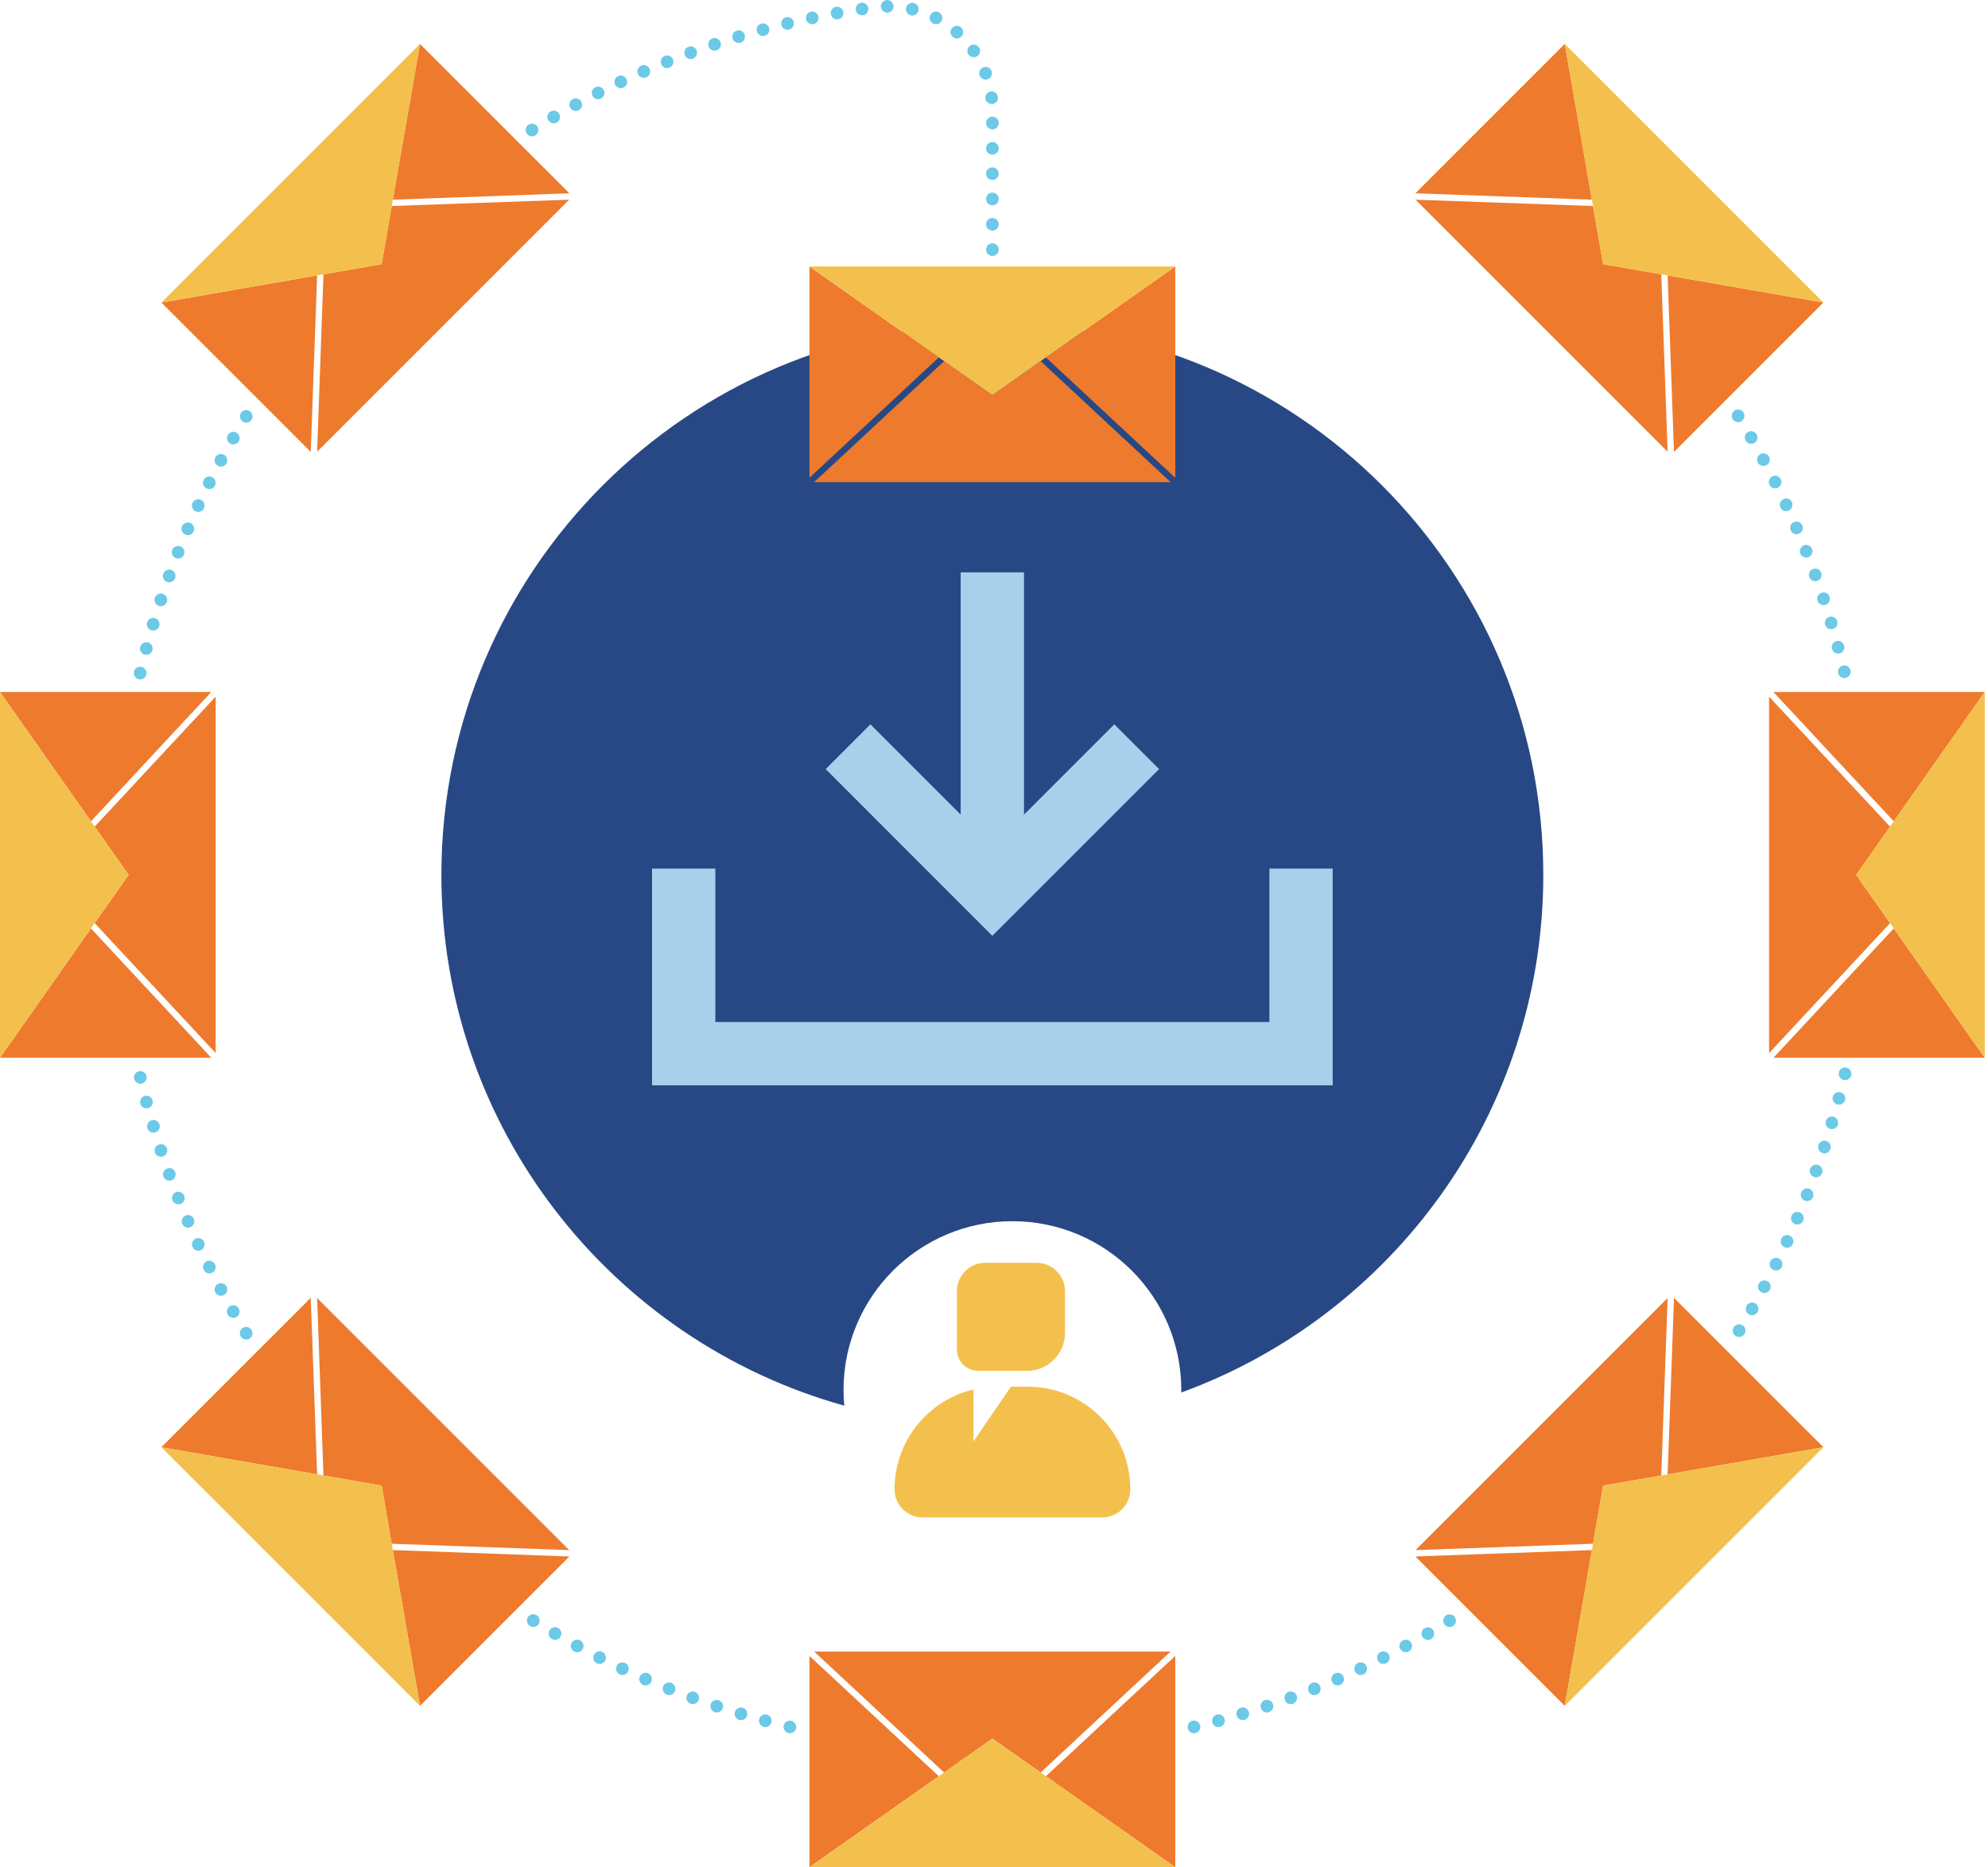 <svg xmlns="http://www.w3.org/2000/svg" width="313" height="294" viewBox="0 0 313 294" fill="none"><path d="M89.615 31.442L61.67 32.439L60.086 41.598L50.927 43.192L49.93 71.127L89.615 31.442Z" fill="#EE7A2D"></path><path d="M89.645 30.436L66.125 6.916L61.85 31.443L89.645 30.436Z" fill="#EE7A2D"></path><path d="M49.93 43.362L25.404 47.638L48.924 71.158L49.93 43.362Z" fill="#EE7A2D"></path><path d="M60.086 41.598L25.404 47.638L45.765 27.277L66.125 6.916L60.086 41.598Z" fill="#F4C04D"></path><path d="M156.239 51.017C108.332 51.017 69.494 89.855 69.494 137.762C69.494 177.596 96.342 211.152 132.928 221.328C132.858 220.52 132.808 219.703 132.808 218.876C132.808 204.196 144.708 192.286 159.398 192.286C174.088 192.286 185.987 204.186 185.987 218.876C185.987 219.005 185.987 219.135 185.977 219.265C219.244 207.126 242.984 175.214 242.984 137.752C242.984 89.845 204.146 51.007 156.239 51.007V51.017Z" fill="#284885"></path><path d="M161.67 215.846H154.006C152.152 215.846 150.658 214.342 150.658 212.498V203.309C150.658 200.838 152.661 198.834 155.132 198.834H163.205C165.677 198.834 167.68 200.838 167.68 203.309V209.857C167.68 213.176 164.989 215.856 161.68 215.856L161.67 215.846Z" fill="#F4C04D"></path><path d="M161.8 218.338H159.168L153.269 226.959V218.776C146.143 220.461 140.841 226.869 140.841 234.503C140.841 236.945 142.824 238.928 145.266 238.928H173.54C175.981 238.928 177.965 236.945 177.965 234.503C177.965 225.573 170.729 218.338 161.8 218.338Z" fill="#F4C04D"></path><path d="M124.128 272.882C123.599 272.762 123.261 272.214 123.39 271.686C123.52 271.148 124.058 270.819 124.596 270.948C125.124 271.078 125.463 271.616 125.334 272.144C125.234 272.603 124.825 272.912 124.387 272.912C124.307 272.912 124.217 272.912 124.138 272.882H124.128ZM187.014 272.134C186.884 271.606 187.213 271.068 187.751 270.938C188.289 270.819 188.828 271.138 188.957 271.686C189.077 272.214 188.758 272.752 188.21 272.882C188.13 272.902 188.05 272.912 187.97 272.912C187.522 272.912 187.113 272.603 187.014 272.144V272.134ZM120.241 271.905C119.713 271.756 119.394 271.208 119.533 270.679C119.673 270.151 120.221 269.832 120.749 269.972C121.277 270.111 121.596 270.659 121.447 271.188C121.337 271.636 120.938 271.935 120.5 271.935C120.41 271.935 120.321 271.915 120.231 271.895L120.241 271.905ZM190.881 271.188C190.741 270.659 191.05 270.111 191.588 269.972C192.116 269.832 192.674 270.141 192.804 270.679C192.944 271.208 192.645 271.756 192.096 271.895C192.007 271.925 191.917 271.935 191.827 271.935C191.399 271.935 190.99 271.636 190.881 271.198V271.188ZM116.374 270.809C115.856 270.649 115.557 270.091 115.706 269.573C115.866 269.045 116.424 268.736 116.942 268.895C117.47 269.045 117.779 269.613 117.62 270.131C117.5 270.56 117.101 270.849 116.673 270.849C116.573 270.849 116.474 270.829 116.374 270.799V270.809ZM194.718 270.121C194.558 269.593 194.847 269.035 195.385 268.885C195.913 268.726 196.472 269.025 196.631 269.553C196.78 270.081 196.491 270.639 195.953 270.789C195.854 270.829 195.754 270.839 195.654 270.839C195.236 270.839 194.837 270.56 194.718 270.131V270.121ZM112.537 269.603C112.009 269.424 111.73 268.865 111.899 268.337C112.069 267.819 112.637 267.53 113.155 267.709C113.673 267.869 113.962 268.437 113.793 268.965C113.663 269.374 113.275 269.643 112.856 269.643C112.756 269.643 112.647 269.623 112.537 269.593V269.603ZM198.525 268.945C198.355 268.427 198.634 267.859 199.162 267.689C199.681 267.52 200.249 267.789 200.418 268.327C200.588 268.846 200.308 269.414 199.79 269.583C199.691 269.623 199.581 269.643 199.471 269.643C199.053 269.643 198.674 269.374 198.535 268.955L198.525 268.945ZM108.73 268.268C108.212 268.088 107.943 267.5 108.132 266.992C108.311 266.474 108.889 266.205 109.408 266.394C109.916 266.583 110.185 267.151 110.006 267.67C109.856 268.068 109.487 268.317 109.079 268.317C108.969 268.317 108.85 268.297 108.73 268.258V268.268ZM202.292 267.66C202.102 267.151 202.362 266.573 202.89 266.384C203.398 266.205 203.976 266.464 204.165 266.982C204.345 267.5 204.096 268.078 203.567 268.258C203.448 268.307 203.328 268.327 203.209 268.327C202.81 268.327 202.431 268.078 202.292 267.67V267.66ZM104.973 266.832C104.464 266.643 104.215 266.055 104.415 265.547C104.614 265.039 105.192 264.779 105.7 264.979C106.209 265.178 106.468 265.766 106.268 266.274C106.109 266.663 105.75 266.902 105.351 266.902C105.232 266.902 105.102 266.882 104.973 266.822V266.832ZM206.009 266.274C205.82 265.766 206.059 265.188 206.577 264.979C207.085 264.779 207.663 265.019 207.863 265.537C208.062 266.045 207.823 266.633 207.305 266.832C207.185 266.882 207.056 266.912 206.926 266.912C206.537 266.912 206.159 266.673 206.009 266.284V266.274ZM101.245 265.298C100.747 265.078 100.508 264.49 100.727 263.992C100.936 263.494 101.524 263.255 102.033 263.464C102.531 263.683 102.77 264.271 102.551 264.779C102.392 265.148 102.033 265.377 101.654 265.377C101.515 265.377 101.375 265.347 101.245 265.298ZM209.697 264.779C209.477 264.271 209.707 263.683 210.215 263.474C210.723 263.255 211.311 263.484 211.52 263.992C211.74 264.49 211.51 265.078 211.002 265.298C210.873 265.357 210.733 265.387 210.594 265.377C210.215 265.377 209.856 265.148 209.697 264.779ZM97.578 263.653C97.08 263.424 96.86 262.826 97.09 262.328C97.319 261.829 97.917 261.62 98.415 261.849C98.913 262.079 99.123 262.667 98.893 263.165C98.724 263.524 98.375 263.743 98.006 263.743C97.867 263.743 97.717 263.713 97.578 263.653ZM213.334 263.165C213.105 262.667 213.304 262.069 213.813 261.839C214.311 261.61 214.909 261.819 215.138 262.328C215.367 262.826 215.158 263.414 214.65 263.643C214.51 263.713 214.361 263.743 214.221 263.733C213.852 263.733 213.494 263.524 213.334 263.165ZM93.96 261.889C93.472 261.65 93.272 261.042 93.512 260.564C93.761 260.065 94.359 259.866 94.847 260.115C95.335 260.354 95.535 260.962 95.296 261.441C95.116 261.79 94.777 261.999 94.419 261.999C94.269 261.999 94.11 261.959 93.96 261.889ZM216.922 261.451C216.673 260.972 216.862 260.364 217.36 260.125C217.849 259.876 218.447 260.075 218.696 260.564C218.945 261.052 218.746 261.66 218.257 261.899C218.108 261.979 217.948 262.009 217.789 261.999C217.43 261.999 217.081 261.8 216.922 261.451ZM90.402 260.036C89.914 259.776 89.735 259.168 89.994 258.69C90.253 258.212 90.861 258.032 91.349 258.281C91.828 258.541 92.007 259.149 91.758 259.647C91.568 259.966 91.24 260.165 90.891 260.165C90.731 260.165 90.562 260.125 90.412 260.045L90.402 260.036ZM220.45 259.647C220.191 259.168 220.37 258.551 220.859 258.291C221.337 258.032 221.945 258.202 222.204 258.69C222.463 259.168 222.294 259.776 221.795 260.045C221.646 260.125 221.476 260.165 221.317 260.155C220.968 260.155 220.629 259.966 220.45 259.637V259.647ZM86.884 258.072C86.406 257.803 86.246 257.185 86.516 256.707C86.785 256.238 87.403 256.069 87.881 256.338C88.349 256.607 88.519 257.225 88.25 257.703C88.06 258.022 87.741 258.202 87.403 258.202C87.223 258.202 87.054 258.162 86.894 258.072H86.884ZM223.948 257.723C223.669 257.255 223.828 256.637 224.307 256.358C224.785 256.089 225.393 256.238 225.672 256.727C225.951 257.195 225.792 257.803 225.313 258.092C225.154 258.182 224.975 258.232 224.805 258.222C224.466 258.222 224.127 258.032 223.958 257.723H223.948ZM83.436 256.019C82.968 255.73 82.828 255.112 83.107 254.644C83.396 254.175 84.014 254.026 84.482 254.315C84.951 254.604 85.1 255.212 84.811 255.69C84.622 255.989 84.313 256.169 83.984 256.169C83.795 256.169 83.615 256.119 83.446 256.019H83.436ZM227.376 255.71C227.097 255.252 227.237 254.634 227.705 254.335C228.174 254.056 228.792 254.185 229.081 254.664C229.37 255.132 229.23 255.75 228.752 256.039C228.592 256.139 228.403 256.199 228.224 256.189C227.895 256.189 227.566 256.009 227.386 255.71H227.376ZM273.29 210.364C272.822 210.075 272.682 209.468 272.961 208.999C273.25 208.531 273.858 208.381 274.337 208.66C274.805 208.949 274.955 209.567 274.666 210.036C274.476 210.345 274.147 210.514 273.808 210.514C273.639 210.514 273.46 210.464 273.29 210.364ZM37.911 210.444C37.622 209.976 37.771 209.358 38.24 209.079C38.708 208.79 39.316 208.929 39.605 209.408C39.894 209.876 39.755 210.484 39.276 210.773C39.117 210.873 38.947 210.913 38.768 210.913C38.429 210.913 38.1 210.743 37.911 210.444ZM275.353 206.956C274.875 206.677 274.715 206.069 274.994 205.591C275.264 205.112 275.881 204.943 276.35 205.222C276.838 205.491 276.998 206.099 276.729 206.577C276.539 206.906 276.21 207.086 275.861 207.086C275.692 207.086 275.523 207.046 275.363 206.956H275.353ZM35.868 207.006C35.599 206.528 35.748 205.92 36.227 205.651C36.705 205.381 37.313 205.541 37.592 206.019C37.861 206.498 37.702 207.106 37.223 207.375C37.074 207.464 36.904 207.504 36.735 207.504C36.386 207.504 36.047 207.335 35.868 207.006ZM277.327 203.488C276.838 203.219 276.649 202.621 276.908 202.132C277.167 201.644 277.775 201.465 278.263 201.724C278.742 201.983 278.931 202.591 278.672 203.069C278.493 203.408 278.144 203.597 277.785 203.597C277.635 203.597 277.466 203.558 277.327 203.488ZM33.904 203.508C33.655 203.019 33.825 202.421 34.313 202.162C34.801 201.903 35.399 202.083 35.658 202.561C35.918 203.049 35.738 203.657 35.26 203.916C35.11 203.986 34.951 204.026 34.791 204.026C34.433 204.026 34.084 203.847 33.904 203.508ZM279.18 199.95C278.692 199.701 278.493 199.103 278.732 198.604C278.981 198.116 279.579 197.917 280.067 198.156C280.565 198.405 280.765 199.003 280.516 199.491C280.346 199.85 279.987 200.05 279.629 200.05C279.479 200.05 279.33 200.02 279.18 199.95ZM32.071 199.95C31.822 199.462 32.021 198.864 32.509 198.614C33.008 198.375 33.605 198.565 33.845 199.063C34.094 199.551 33.895 200.159 33.396 200.398C33.257 200.468 33.107 200.498 32.958 200.498C32.589 200.498 32.24 200.299 32.071 199.95ZM30.317 196.362C30.087 195.854 30.297 195.266 30.805 195.037C31.303 194.807 31.891 195.017 32.12 195.515C32.35 196.013 32.141 196.611 31.642 196.84C31.503 196.9 31.363 196.93 31.224 196.93C30.845 196.93 30.486 196.721 30.317 196.362ZM280.944 196.362C280.446 196.133 280.227 195.545 280.466 195.047C280.695 194.538 281.293 194.329 281.791 194.558C282.29 194.787 282.509 195.375 282.27 195.874C282.1 196.242 281.742 196.462 281.363 196.462C281.223 196.462 281.084 196.432 280.944 196.362ZM28.692 192.705C28.473 192.196 28.702 191.618 29.21 191.399C29.709 191.18 30.297 191.409 30.516 191.917C30.725 192.425 30.496 193.013 29.988 193.223C29.868 193.273 29.739 193.303 29.609 193.303C29.22 193.303 28.852 193.083 28.692 192.705ZM282.599 192.724C282.09 192.515 281.861 191.927 282.07 191.419C282.29 190.911 282.878 190.671 283.376 190.901C283.884 191.12 284.123 191.708 283.894 192.206C283.735 192.585 283.366 192.814 282.977 192.814C282.848 192.814 282.718 192.794 282.589 192.734L282.599 192.724ZM27.157 189.007C26.948 188.499 27.197 187.911 27.706 187.712C28.224 187.512 28.802 187.761 29.001 188.27C29.201 188.788 28.961 189.366 28.443 189.565C28.323 189.615 28.204 189.635 28.084 189.635C27.686 189.635 27.307 189.396 27.148 189.007H27.157ZM284.153 189.047C283.645 188.848 283.396 188.27 283.595 187.761C283.795 187.243 284.373 186.994 284.881 187.193C285.399 187.393 285.648 187.971 285.449 188.479C285.299 188.878 284.921 189.117 284.522 189.117C284.402 189.117 284.273 189.097 284.153 189.047ZM25.722 185.25C25.543 184.732 25.802 184.164 26.32 183.984C26.838 183.795 27.407 184.054 27.586 184.572C27.775 185.09 27.516 185.668 26.998 185.848C26.888 185.888 26.769 185.908 26.659 185.908C26.25 185.908 25.862 185.649 25.712 185.25H25.722ZM285.598 185.32C285.08 185.13 284.811 184.562 284.99 184.044C285.18 183.526 285.748 183.257 286.276 183.436C286.784 183.625 287.063 184.203 286.874 184.712C286.725 185.12 286.346 185.379 285.937 185.379C285.818 185.379 285.708 185.36 285.598 185.32ZM24.397 181.463C24.227 180.945 24.506 180.376 25.035 180.207C25.553 180.038 26.121 180.317 26.29 180.835C26.46 181.363 26.181 181.921 25.652 182.091C25.553 182.131 25.453 182.14 25.344 182.14C24.925 182.14 24.536 181.881 24.387 181.463H24.397ZM286.934 181.552C286.406 181.383 286.127 180.825 286.296 180.297C286.455 179.769 287.024 179.489 287.552 179.659C288.07 179.828 288.359 180.396 288.19 180.915C288.05 181.333 287.661 181.602 287.243 181.602C287.143 181.602 287.034 181.592 286.934 181.552ZM23.201 177.636C23.041 177.108 23.34 176.549 23.869 176.39C24.397 176.231 24.955 176.53 25.114 177.058C25.274 177.586 24.975 178.134 24.447 178.304C24.357 178.333 24.257 178.343 24.168 178.343C23.739 178.343 23.34 178.074 23.201 177.636ZM288.15 177.745C287.622 177.586 287.323 177.038 287.472 176.51C287.622 175.981 288.18 175.682 288.708 175.832C289.226 175.991 289.535 176.54 289.376 177.068C289.246 177.506 288.847 177.785 288.409 177.785C288.319 177.785 288.229 177.775 288.13 177.745H288.15ZM22.105 173.779C21.965 173.241 22.274 172.693 22.812 172.553C23.34 172.414 23.889 172.722 24.018 173.251C24.158 173.789 23.859 174.327 23.32 174.477C23.241 174.506 23.151 174.516 23.071 174.516C22.633 174.516 22.224 174.227 22.095 173.779H22.105ZM289.266 173.908C288.738 173.769 288.419 173.221 288.558 172.693C288.698 172.164 289.246 171.845 289.774 171.985C290.302 172.125 290.631 172.663 290.492 173.201C290.382 173.649 289.973 173.938 289.535 173.938C289.455 173.938 289.366 173.928 289.276 173.908H289.266ZM21.118 169.872C20.998 169.344 21.327 168.806 21.855 168.676C22.394 168.547 22.932 168.876 23.061 169.414C23.181 169.942 22.862 170.48 22.324 170.62C22.254 170.63 22.174 170.64 22.105 170.64C21.646 170.64 21.238 170.341 21.118 169.872ZM290.263 170.042C289.724 169.922 289.395 169.384 289.515 168.856C289.645 168.317 290.173 167.979 290.711 168.108C291.249 168.228 291.588 168.766 291.458 169.304C291.349 169.763 290.94 170.072 290.492 170.072C290.412 170.072 290.342 170.062 290.263 170.042ZM21.835 106.946C21.297 106.817 20.968 106.279 21.098 105.74C21.228 105.202 21.756 104.883 22.294 105.003C22.832 105.132 23.161 105.671 23.032 106.209C22.922 106.667 22.513 106.976 22.065 106.976C21.995 106.976 21.915 106.976 21.835 106.946ZM289.405 105.999C289.276 105.461 289.605 104.923 290.143 104.794C290.671 104.664 291.209 105.003 291.339 105.531C291.468 106.069 291.14 106.607 290.601 106.737C290.522 106.757 290.452 106.767 290.372 106.767C289.924 106.767 289.505 106.458 289.405 105.999ZM22.782 103.079C22.244 102.93 21.935 102.382 22.075 101.854C22.224 101.325 22.772 101.006 23.3 101.156C23.829 101.295 24.148 101.844 23.998 102.372C23.869 102.82 23.47 103.109 23.032 103.109C22.942 103.109 22.862 103.109 22.772 103.079H22.782ZM288.439 102.172C288.289 101.634 288.598 101.096 289.136 100.947C289.665 100.807 290.213 101.116 290.352 101.654C290.502 102.182 290.193 102.731 289.655 102.87C289.565 102.9 289.485 102.91 289.395 102.91C288.957 102.91 288.548 102.611 288.439 102.172ZM23.829 99.242C23.3 99.083 23.002 98.525 23.161 97.997H23.171C23.33 97.469 23.879 97.169 24.407 97.329C24.935 97.488 25.234 98.046 25.075 98.575C24.945 99.003 24.546 99.282 24.118 99.282C24.028 99.282 23.928 99.262 23.829 99.242ZM287.352 98.365C287.193 97.837 287.492 97.279 288.02 97.12C288.548 96.96 289.096 97.259 289.266 97.787C289.415 98.316 289.126 98.874 288.598 99.033C288.499 99.053 288.409 99.073 288.309 99.073C287.881 99.073 287.482 98.794 287.352 98.365ZM25.005 95.406C24.486 95.236 24.207 94.668 24.377 94.15C24.546 93.622 25.114 93.343 25.643 93.512C26.161 93.681 26.44 94.249 26.27 94.768C26.131 95.186 25.742 95.445 25.324 95.445C25.214 95.445 25.114 95.445 25.005 95.395V95.406ZM286.166 94.598C285.987 94.08 286.276 93.512 286.794 93.332C287.313 93.163 287.881 93.442 288.05 93.96C288.229 94.489 287.95 95.047 287.422 95.226C287.323 95.256 287.213 95.276 287.113 95.276C286.695 95.276 286.306 95.017 286.166 94.598ZM284.861 90.871C284.672 90.353 284.941 89.775 285.459 89.585C285.977 89.396 286.545 89.665 286.735 90.183C286.924 90.692 286.665 91.27 286.147 91.459C286.027 91.499 285.917 91.519 285.798 91.519C285.399 91.519 285.01 91.27 284.861 90.871ZM26.29 91.628C25.772 91.439 25.513 90.861 25.702 90.353C25.892 89.834 26.46 89.565 26.978 89.755C27.496 89.944 27.765 90.522 27.566 91.04C27.427 91.439 27.038 91.688 26.639 91.688C26.52 91.688 26.4 91.668 26.29 91.628ZM283.446 87.163C283.246 86.655 283.496 86.077 284.004 85.868C284.512 85.669 285.09 85.918 285.299 86.426C285.509 86.934 285.25 87.512 284.741 87.722C284.622 87.771 284.502 87.791 284.383 87.791C283.984 87.791 283.605 87.552 283.446 87.163ZM27.676 87.871C27.167 87.672 26.918 87.094 27.118 86.576C27.317 86.067 27.895 85.828 28.403 86.027C28.921 86.237 29.171 86.815 28.961 87.323C28.812 87.712 28.433 87.951 28.034 87.951C27.915 87.951 27.785 87.921 27.666 87.871H27.676ZM281.941 83.516C281.712 83.018 281.941 82.43 282.449 82.21C282.957 81.991 283.545 82.22 283.765 82.729C283.984 83.227 283.755 83.815 283.246 84.034C283.117 84.094 282.977 84.114 282.848 84.114C282.459 84.114 282.1 83.895 281.941 83.516ZM29.18 84.184C28.672 83.954 28.443 83.376 28.662 82.868C28.882 82.36 29.47 82.131 29.978 82.35C30.476 82.569 30.715 83.157 30.496 83.665C30.327 84.044 29.968 84.263 29.579 84.263C29.45 84.263 29.31 84.234 29.18 84.184ZM280.316 79.918C280.077 79.42 280.296 78.822 280.795 78.593C281.293 78.353 281.891 78.573 282.12 79.071C282.349 79.559 282.14 80.157 281.642 80.387C281.502 80.456 281.363 80.486 281.213 80.486C280.845 80.486 280.486 80.277 280.316 79.918ZM30.795 80.516C30.287 80.287 30.078 79.689 30.307 79.191C30.536 78.692 31.134 78.483 31.632 78.702C32.13 78.942 32.34 79.529 32.12 80.028C31.951 80.397 31.592 80.606 31.214 80.606C31.074 80.606 30.925 80.576 30.795 80.506V80.516ZM278.592 76.35C278.343 75.862 278.542 75.264 279.031 75.005C279.519 74.766 280.127 74.965 280.366 75.453C280.615 75.942 280.426 76.54 279.928 76.789C279.788 76.859 279.629 76.898 279.479 76.898C279.12 76.898 278.772 76.699 278.592 76.35ZM32.499 76.908C32.001 76.659 31.812 76.061 32.061 75.573C32.31 75.075 32.908 74.885 33.396 75.124C33.885 75.364 34.084 75.972 33.835 76.46C33.665 76.809 33.306 77.008 32.948 77.008C32.798 77.008 32.639 76.968 32.499 76.898V76.908ZM276.768 72.852C276.499 72.364 276.689 71.756 277.167 71.497C277.645 71.228 278.253 71.417 278.512 71.895C278.782 72.384 278.602 72.982 278.114 73.251C277.964 73.331 277.805 73.37 277.645 73.37C277.287 73.37 276.948 73.181 276.768 72.852ZM34.323 73.361C33.835 73.101 33.655 72.493 33.904 72.005C34.164 71.527 34.772 71.347 35.26 71.597C35.738 71.856 35.918 72.463 35.669 72.952C35.489 73.281 35.14 73.47 34.791 73.47C34.632 73.47 34.472 73.43 34.323 73.35V73.361ZM274.835 69.394C274.566 68.916 274.725 68.298 275.204 68.029C275.682 67.75 276.29 67.909 276.569 68.387C276.848 68.866 276.689 69.474 276.21 69.753C276.051 69.842 275.881 69.882 275.712 69.882C275.373 69.882 275.034 69.703 274.845 69.394H274.835ZM36.236 69.852C35.768 69.583 35.599 68.965 35.868 68.497C36.147 68.019 36.755 67.859 37.233 68.118C37.702 68.397 37.871 69.005 37.592 69.484C37.403 69.803 37.074 69.982 36.725 69.982C36.556 69.982 36.386 69.932 36.227 69.842L36.236 69.852ZM272.802 65.996C272.513 65.527 272.662 64.919 273.121 64.63C273.589 64.341 274.207 64.481 274.496 64.949C274.785 65.418 274.646 66.025 274.177 66.324C274.018 66.424 273.838 66.474 273.659 66.474C273.32 66.474 272.991 66.305 272.802 65.996ZM38.25 66.404C37.781 66.115 37.632 65.507 37.921 65.039C38.21 64.57 38.818 64.431 39.286 64.71C39.755 64.999 39.904 65.617 39.625 66.075C39.436 66.384 39.107 66.554 38.768 66.554C38.589 66.554 38.409 66.504 38.25 66.394V66.404ZM155.252 39.306C155.252 38.748 155.7 38.31 156.248 38.31C156.796 38.31 157.245 38.748 157.245 39.306C157.245 39.854 156.796 40.303 156.248 40.303C155.7 40.303 155.252 39.854 155.252 39.306ZM155.252 35.32C155.252 34.762 155.7 34.323 156.248 34.323C156.796 34.323 157.245 34.762 157.245 35.32C157.245 35.868 156.796 36.306 156.248 36.306C155.7 36.306 155.252 35.868 155.252 35.32ZM155.252 31.323C155.252 30.775 155.7 30.327 156.248 30.327C156.796 30.327 157.245 30.775 157.245 31.323C157.245 31.882 156.796 32.33 156.248 32.33C155.7 32.33 155.252 31.882 155.252 31.323ZM155.252 27.347C155.252 26.789 155.7 26.35 156.248 26.35C156.796 26.35 157.245 26.789 157.245 27.347C157.245 27.895 156.796 28.344 156.248 28.344C155.7 28.344 155.252 27.895 155.252 27.347ZM155.252 23.36C155.252 22.802 155.7 22.364 156.248 22.364C156.796 22.364 157.245 22.802 157.245 23.36C157.245 23.909 156.796 24.347 156.248 24.347C155.7 24.347 155.252 23.909 155.252 23.36ZM82.918 20.989C82.619 20.52 82.768 19.912 83.237 19.623C83.705 19.334 84.323 19.474 84.612 19.942C84.901 20.411 84.751 21.029 84.283 21.317C84.124 21.417 83.944 21.467 83.765 21.467C83.426 21.467 83.107 21.298 82.918 20.989ZM155.252 19.364C155.252 18.816 155.7 18.367 156.248 18.367C156.796 18.367 157.245 18.816 157.245 19.364C157.245 19.922 156.796 20.371 156.248 20.371C155.7 20.371 155.252 19.922 155.252 19.364ZM86.316 18.926C86.037 18.447 86.197 17.839 86.675 17.56C87.153 17.281 87.761 17.451 88.04 17.919C88.309 18.397 88.15 19.005 87.672 19.284C87.522 19.374 87.343 19.414 87.173 19.414C86.834 19.414 86.496 19.244 86.316 18.926ZM89.764 16.952C89.505 16.464 89.685 15.866 90.173 15.597C90.651 15.338 91.259 15.517 91.519 16.006C91.788 16.484 91.598 17.092 91.12 17.351C90.97 17.441 90.801 17.471 90.641 17.471C90.293 17.471 89.944 17.281 89.764 16.952ZM155.142 15.507C155.072 14.959 155.461 14.461 156.009 14.401C156.557 14.331 157.056 14.72 157.115 15.268C157.185 15.816 156.796 16.314 156.248 16.374C156.248 16.374 156.169 16.374 156.129 16.374C155.63 16.374 155.202 16.006 155.142 15.497V15.507ZM93.282 15.079C93.033 14.59 93.233 13.992 93.721 13.743C94.209 13.494 94.807 13.693 95.056 14.182C95.306 14.68 95.106 15.268 94.618 15.517C94.478 15.597 94.319 15.627 94.169 15.627C93.801 15.627 93.452 15.428 93.282 15.079ZM96.84 13.315C96.611 12.816 96.82 12.228 97.319 11.989C97.817 11.76 98.415 11.969 98.644 12.468C98.883 12.966 98.664 13.554 98.166 13.793C98.026 13.853 97.887 13.883 97.747 13.883C97.369 13.883 97.01 13.674 96.84 13.315ZM154.245 11.89C154.046 11.371 154.305 10.793 154.813 10.594C155.331 10.405 155.909 10.654 156.109 11.172C156.308 11.69 156.059 12.258 155.541 12.458C155.421 12.508 155.302 12.527 155.182 12.527C154.783 12.527 154.405 12.278 154.255 11.89H154.245ZM100.448 11.65C100.229 11.142 100.448 10.554 100.966 10.335C101.475 10.116 102.063 10.355 102.282 10.853C102.501 11.361 102.282 11.949 101.764 12.169C101.634 12.228 101.495 12.248 101.365 12.248C100.976 12.248 100.618 12.029 100.448 11.65ZM104.106 10.096C103.906 9.577 104.156 8.999 104.664 8.8C105.172 8.591 105.75 8.84 105.959 9.348C106.159 9.866 105.92 10.444 105.401 10.644C105.282 10.694 105.152 10.723 105.033 10.723C104.634 10.723 104.265 10.484 104.106 10.096ZM107.813 8.641C107.614 8.122 107.883 7.554 108.401 7.365C108.919 7.176 109.487 7.435 109.677 7.953C109.866 8.471 109.607 9.049 109.089 9.239C108.969 9.278 108.86 9.298 108.74 9.298C108.331 9.298 107.953 9.049 107.813 8.641ZM152.491 8.591C152.172 8.142 152.292 7.514 152.74 7.205C153.189 6.887 153.807 6.996 154.126 7.445C154.444 7.893 154.335 8.521 153.876 8.84C153.707 8.96 153.508 9.019 153.308 9.019C152.999 9.019 152.68 8.87 152.491 8.591ZM111.56 7.295C111.381 6.777 111.66 6.209 112.188 6.039C112.706 5.86 113.275 6.139 113.444 6.667C113.623 7.186 113.344 7.754 112.816 7.923C112.716 7.963 112.607 7.983 112.507 7.983C112.089 7.983 111.7 7.714 111.56 7.295ZM115.347 6.059C115.188 5.531 115.487 4.973 116.015 4.814C116.543 4.654 117.092 4.953 117.251 5.481C117.41 6.01 117.121 6.568 116.593 6.727C116.494 6.757 116.394 6.767 116.304 6.767C115.876 6.767 115.477 6.488 115.347 6.059ZM150 5.81C149.581 5.451 149.541 4.824 149.9 4.405C150.259 3.986 150.897 3.947 151.305 4.315C151.724 4.674 151.764 5.302 151.405 5.721C151.205 5.94 150.926 6.059 150.647 6.059C150.418 6.059 150.189 5.98 150 5.81ZM119.174 4.933C119.025 4.405 119.344 3.857 119.872 3.717C120.4 3.568 120.948 3.887 121.098 4.415C121.237 4.943 120.928 5.491 120.39 5.641C120.301 5.661 120.221 5.671 120.131 5.671C119.693 5.671 119.294 5.382 119.174 4.933ZM123.021 3.927C122.902 3.388 123.231 2.85 123.759 2.721C124.297 2.591 124.835 2.92 124.965 3.458C125.094 3.996 124.765 4.535 124.227 4.654C124.148 4.674 124.068 4.684 123.988 4.684C123.54 4.684 123.131 4.375 123.021 3.927ZM146.91 3.707C146.422 3.458 146.222 2.86 146.482 2.362C146.731 1.874 147.329 1.684 147.817 1.933C148.315 2.193 148.505 2.791 148.246 3.279C148.076 3.628 147.727 3.817 147.359 3.817C147.209 3.817 147.05 3.787 146.91 3.707ZM126.908 3.02C126.799 2.482 127.137 1.953 127.676 1.844C128.224 1.734 128.752 2.073 128.862 2.611C128.971 3.149 128.622 3.677 128.084 3.797H128.094C128.024 3.797 127.955 3.817 127.885 3.817C127.426 3.817 127.008 3.488 126.908 3.02ZM130.815 2.232C130.715 1.694 131.074 1.176 131.622 1.076C132.16 0.977 132.679 1.335 132.778 1.884C132.878 2.422 132.509 2.94 131.971 3.04C131.911 3.04 131.851 3.06 131.801 3.06C131.323 3.06 130.905 2.721 130.815 2.232ZM143.412 2.412C142.874 2.282 142.535 1.744 142.665 1.206C142.794 0.678 143.332 0.339 143.87 0.468C144.409 0.598 144.738 1.136 144.608 1.674C144.498 2.133 144.09 2.442 143.641 2.442C143.562 2.442 143.482 2.432 143.412 2.412ZM134.741 1.565C134.662 1.017 135.031 0.508 135.579 0.429C136.117 0.349 136.625 0.718 136.705 1.266C136.795 1.814 136.416 2.322 135.868 2.402C135.868 2.402 135.778 2.402 135.728 2.402C135.24 2.402 134.811 2.043 134.741 1.555V1.565ZM138.688 1.007C138.688 0.458 139.127 0.01 139.675 0C140.223 0 140.681 0.439 140.681 0.987C140.681 1.545 140.243 1.993 139.695 1.993C139.147 1.993 138.698 1.555 138.688 1.007Z" fill="#6CC9E8"></path><path d="M209.826 170.889H102.661V136.765H112.627V160.922H199.86V136.765H209.826V170.889Z" fill="#A8D0EB"></path><path d="M184.303 75.911L163.842 56.866L156.238 62.208L148.644 56.866L128.184 75.911H184.303Z" fill="#EE7A2D"></path><path d="M147.807 56.278L127.446 41.957V75.224L147.807 56.278Z" fill="#EE7A2D"></path><path d="M185.041 75.234V41.957L164.67 56.278L185.041 75.234Z" fill="#EE7A2D"></path><path d="M156.238 62.208L127.446 41.957H156.238H185.04L156.238 62.208Z" fill="#F4C04D"></path><path d="M262.557 71.128L261.56 43.193L252.402 41.599L250.807 32.44L222.872 31.443L262.557 71.128Z" fill="#EE7A2D"></path><path d="M262.557 43.362L263.564 71.158L287.084 47.638L262.557 43.362Z" fill="#EE7A2D"></path><path d="M250.638 31.443L246.362 6.916L222.842 30.436L250.638 31.443Z" fill="#EE7A2D"></path><path d="M252.401 41.598L246.362 6.916L266.723 27.277L287.083 47.638L252.401 41.598Z" fill="#F4C04D"></path><path d="M297.578 145.355L292.236 137.751L297.578 130.157L278.533 109.696V165.815L297.578 145.355Z" fill="#EE7A2D"></path><path d="M279.22 108.959L298.166 129.32L312.487 108.959H279.22Z" fill="#EE7A2D"></path><path d="M279.22 166.553H312.487L298.166 146.183L279.22 166.553Z" fill="#EE7A2D"></path><path d="M292.236 137.751L312.487 108.959V137.751V166.553L292.236 137.751Z" fill="#F4C04D"></path><path d="M262.557 232.15L287.084 227.874L263.564 204.354L262.557 232.15Z" fill="#EE7A2D"></path><path d="M222.872 244.07L250.807 243.073L252.402 233.914L261.56 232.32L262.557 204.385L222.872 244.07Z" fill="#EE7A2D"></path><path d="M222.842 245.077L246.362 268.597L250.638 244.07L222.842 245.077Z" fill="#EE7A2D"></path><path d="M252.401 233.914L287.083 227.875L266.723 248.236L246.362 268.597L252.401 233.914Z" fill="#F4C04D"></path><path d="M128.184 260.046L148.644 279.091L156.239 273.749L163.843 279.091L184.303 260.046H128.184Z" fill="#EE7A2D"></path><path d="M164.67 279.679L185.041 294V260.733L164.67 279.679Z" fill="#EE7A2D"></path><path d="M127.446 260.733V294L147.807 279.679L127.446 260.733Z" fill="#EE7A2D"></path><path d="M156.238 273.749L185.04 294H156.238H127.446L156.238 273.749Z" fill="#F4C04D"></path><path d="M49.93 204.385L50.927 232.32L60.086 233.914L61.67 243.073L89.615 244.07L49.93 204.385Z" fill="#EE7A2D"></path><path d="M48.924 204.354L25.404 227.874L49.93 232.15L48.924 204.354Z" fill="#EE7A2D"></path><path d="M61.85 244.069L66.125 268.596L89.645 245.076L61.85 244.069Z" fill="#EE7A2D"></path><path d="M60.086 233.913L66.125 268.596L45.765 248.235L25.404 227.874L60.086 233.913Z" fill="#F4C04D"></path><path d="M14.909 130.157L20.251 137.751L14.909 145.355L33.954 165.815V109.696L14.909 130.157Z" fill="#EE7A2D"></path><path d="M14.321 146.183L0 166.553H33.267L14.321 146.183Z" fill="#EE7A2D"></path><path d="M33.267 108.959H0L14.321 129.32L33.267 108.959Z" fill="#EE7A2D"></path><path d="M20.251 137.751L0 166.553V137.751V108.959L20.251 137.751Z" fill="#F4C04D"></path><path d="M161.221 90.123H151.255V140.302H161.221V90.123Z" fill="#A8D0EB"></path><path d="M156.239 147.349L129.998 121.098L137.044 114.052L156.239 133.246L175.443 114.052L182.49 121.098L156.239 147.349Z" fill="#A8D0EB"></path></svg>